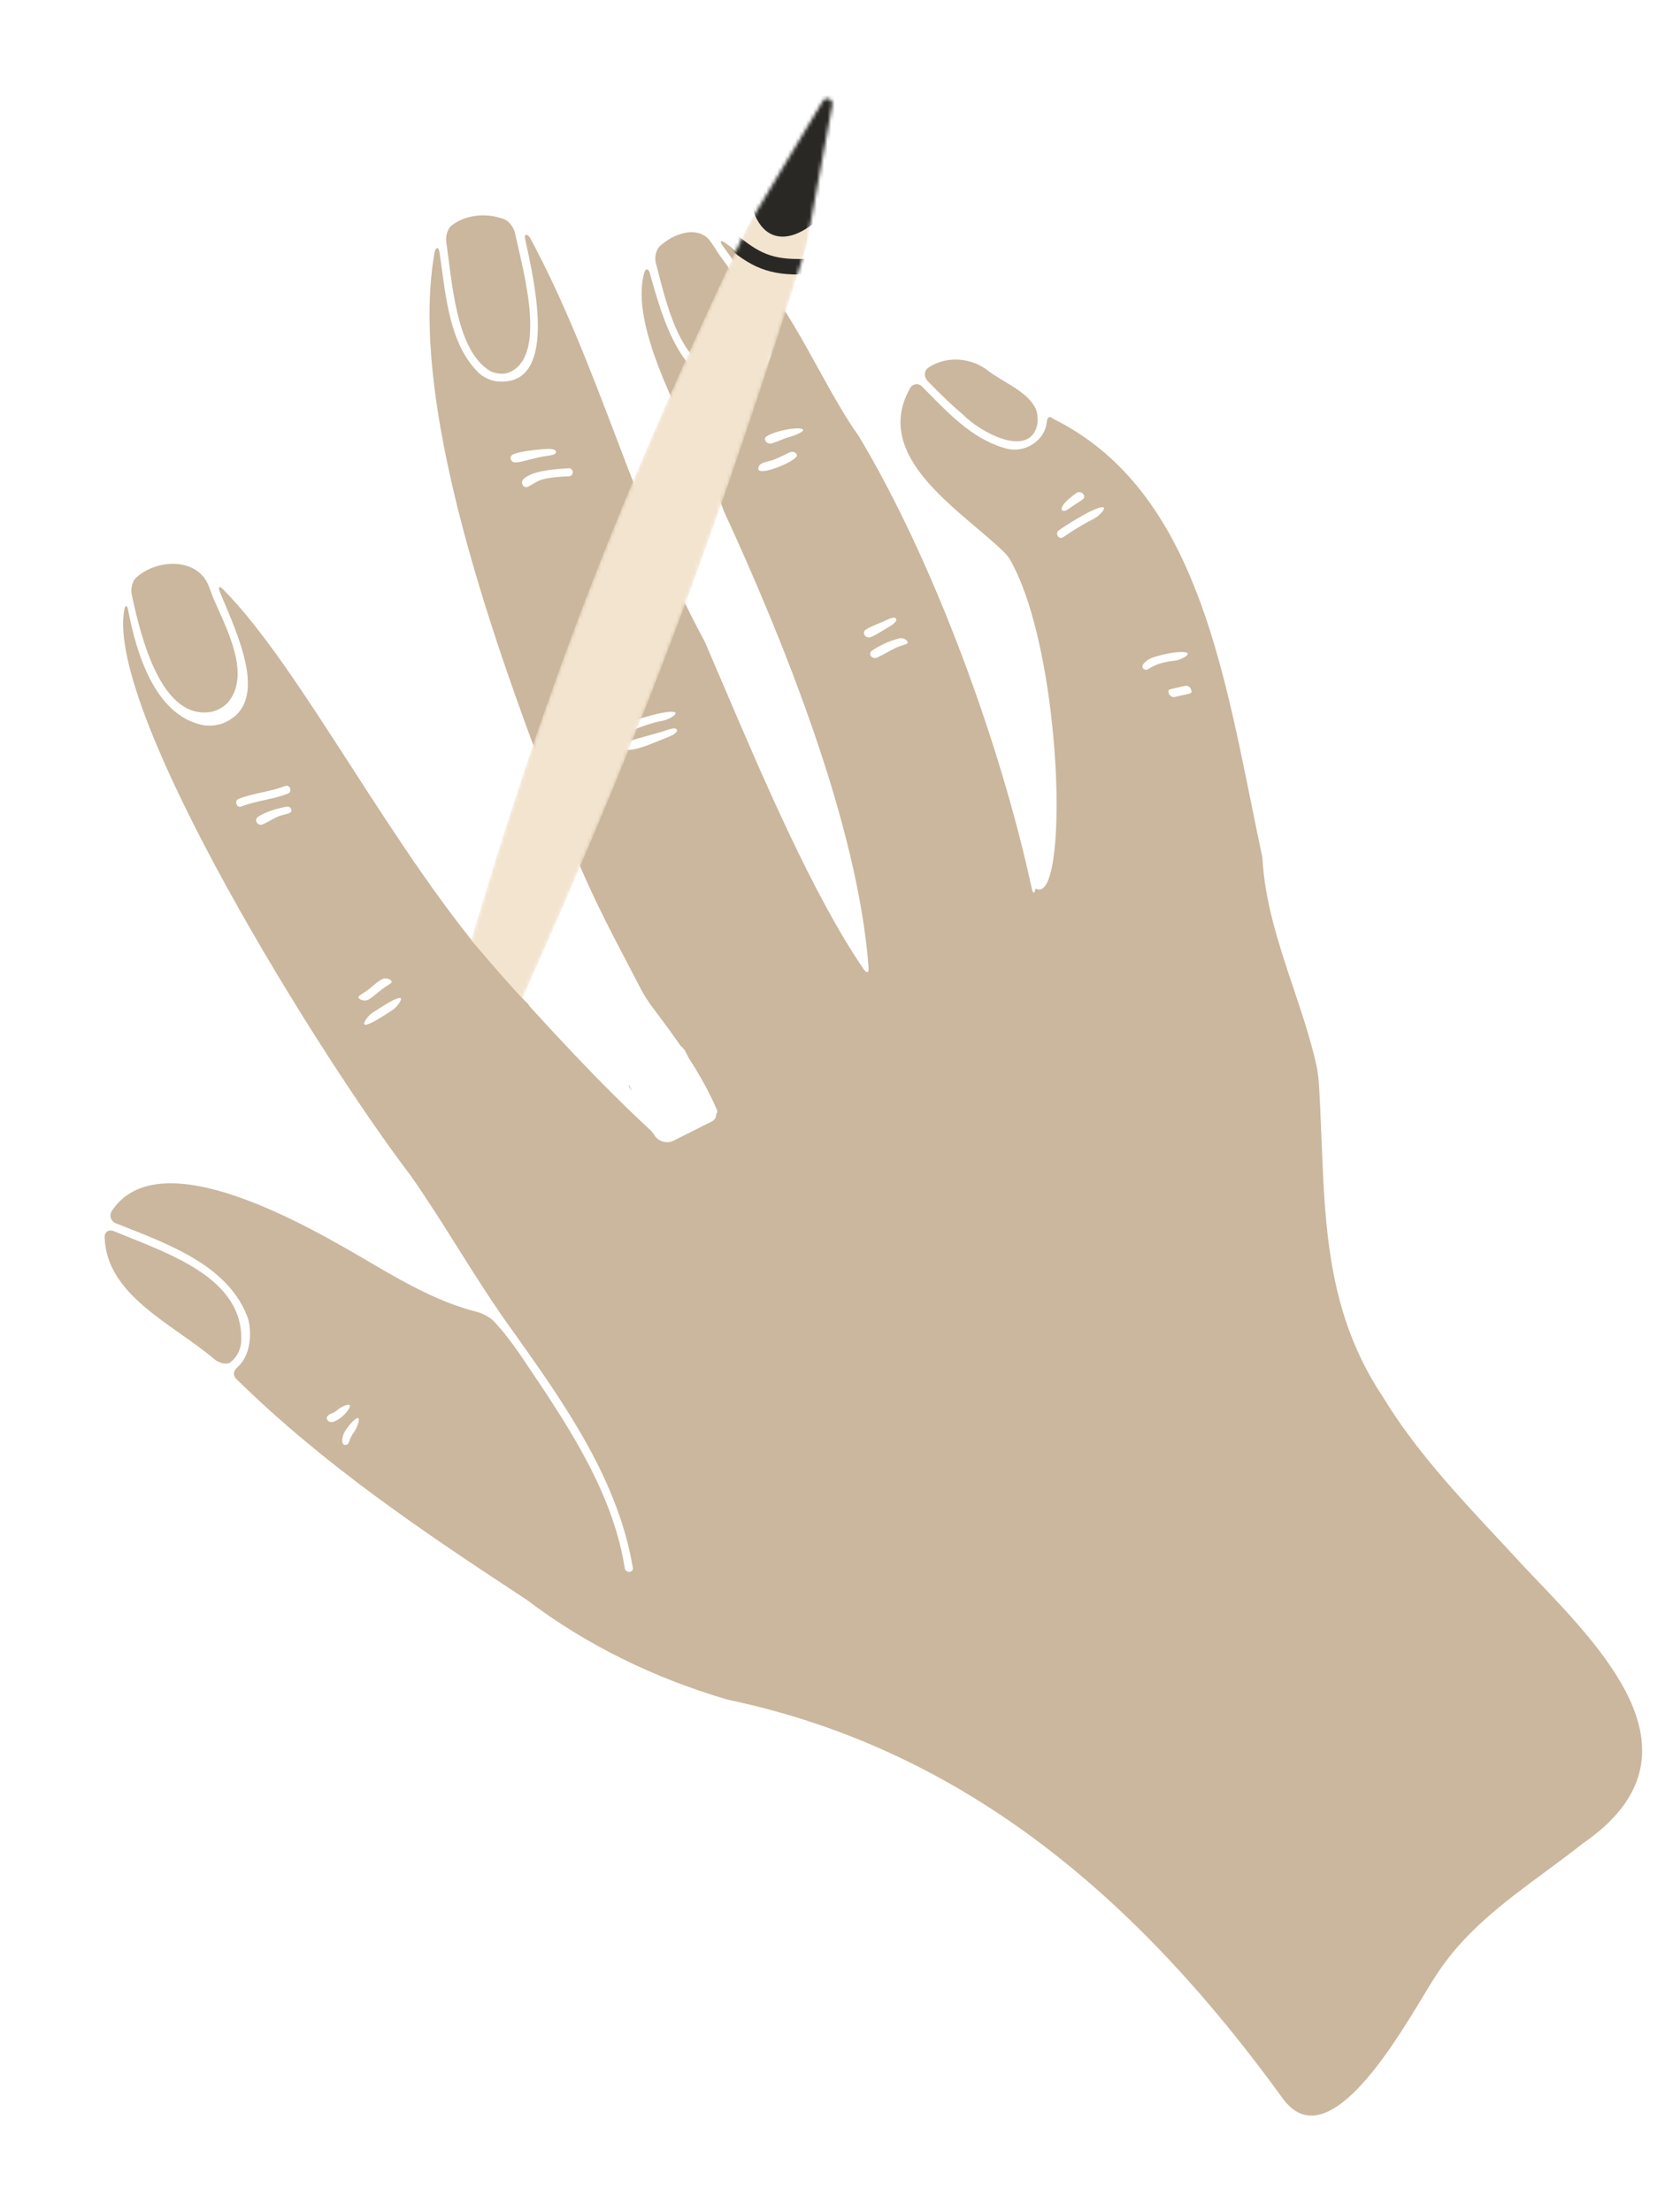 <?xml version="1.0" encoding="UTF-8"?> <svg xmlns="http://www.w3.org/2000/svg" width="466" height="616" viewBox="0 0 466 616" fill="none"><path d="M124.301 67.36C125.939 78.496 126.984 97.482 136.406 103.259C137.685 104.042 140.109 104.346 141.517 103.827C152.59 99.718 145.899 76.025 143.436 64.895C143.111 63.431 141.854 61.588 140.45 61.056C135.679 59.25 129.875 59.655 125.803 62.789C124.617 63.71 124.083 65.875 124.301 67.36Z" fill="#CAB79D"></path><path d="M36.685 165.557C39.291 177.754 44.974 200.64 58.856 198.258C60.604 197.865 62.199 196.972 63.447 195.687C69.872 188.145 63.514 175.839 59.647 167.144C59.039 165.786 58.338 163.435 57.63 162.109C53.997 155.315 43.544 155.771 37.927 160.865C36.808 161.883 36.377 164.098 36.685 165.557Z" fill="#CAB79D"></path><path d="M31.738 342.895C30.367 342.318 29.111 343.038 29.149 344.538C29.582 360.841 48.268 368.767 59.75 378.581C60.891 379.555 63.043 380.264 64.242 379.367C65.854 378.057 66.898 376.175 67.156 374.114C68.431 355.739 46.245 348.944 31.738 342.895Z" fill="#CAB79D"></path><path d="M288.765 118.923C289.215 117.494 289.078 115.014 288.414 113.677C285.886 108.698 278.842 106.255 274.608 102.781C269.777 99.452 263.341 99.207 258.571 102.4C257.328 103.232 257.327 105.013 258.374 106.086C261.5 109.392 264.797 112.532 268.251 115.493C272.946 120.263 286.044 127.509 288.765 118.923Z" fill="#CAB79D"></path><path d="M182.684 73.254C185.73 84.796 189.105 101.239 201.134 104.765C202.573 105.187 205.024 105.27 206.449 104.797C210.628 103.413 213.569 99.476 212.573 94.672C211.029 85.827 205.543 78.112 200.323 70.896C199.427 69.678 198.287 67.51 197.226 66.454C193.744 62.983 187.574 65.031 183.755 68.604C182.659 69.619 182.305 71.802 182.684 73.254Z" fill="#CAB79D"></path><path fill-rule="evenodd" clip-rule="evenodd" d="M357.348 584.496C318.16 530.364 269.938 487.472 202.773 473.384C182.574 467.488 163.49 458.304 146.726 445.558C117.773 426.566 90.277 408.065 65.81 384.034C64.763 382.993 65.062 381.703 66.194 380.717C69.679 377.658 70.217 371.793 69.164 367.454C64.265 353.338 48.821 347.231 35.412 341.929C34.364 341.515 33.328 341.105 32.311 340.697C31.986 340.583 31.69 340.396 31.446 340.152C31.203 339.908 31.017 339.613 30.902 339.287C30.788 338.962 30.748 338.615 30.785 338.272C30.823 337.929 30.937 337.599 31.119 337.305C44.365 317.11 86.075 341.602 102.962 351.517C103.545 351.86 104.099 352.185 104.62 352.49C113.502 357.679 122.831 362.855 132.843 365.369C134.297 365.732 136.391 366.781 137.429 367.863C141.338 371.937 144.497 376.672 147.641 381.384C148.492 382.66 149.342 383.935 150.205 385.194C160.674 400.913 171.039 417.784 174.02 436.755C174.235 438.175 176.487 438.079 176.273 436.641C172.2 412.319 157.54 391.407 143.519 371.652C137.77 363.816 132.655 355.687 127.535 347.549C123.295 340.81 119.05 334.064 114.438 327.472C89.192 294.427 29.448 198.32 34.606 169.892C34.872 168.427 35.411 168.442 35.693 169.915C38.053 182.283 43.284 199.337 56.631 201.968C58.41 202.23 60.224 202.071 61.929 201.501C74.596 196.622 67.478 179.691 62.547 167.965C62.084 166.863 61.641 165.808 61.234 164.812C60.659 163.426 61.113 163.103 62.17 164.168C73.09 175.168 84.906 193.463 97.558 213.052C110.615 233.268 124.562 254.862 139.332 271.239C153.026 286.394 166.438 301.147 181.435 315.009C181.576 315.251 181.784 315.507 182.027 315.755L182.044 315.789C183.083 317.858 185.603 318.693 187.672 317.653L198.342 312.293C199.132 311.896 199.562 311.067 199.489 310.236C199.775 309.989 199.911 309.601 199.71 309.132C197.524 304.042 194.81 299.246 191.811 294.623L190.931 292.872C190.613 292.239 190.156 291.721 189.616 291.338C187.045 287.591 184.321 283.942 181.578 280.32C180.505 278.867 179.534 277.341 178.672 275.754C177.533 273.558 176.409 271.413 175.297 269.292C169.222 257.703 163.532 246.848 158.016 232.505L157.887 232.171C141.333 189.13 112.959 115.355 121.077 70.097C121.517 68.672 122.18 68.732 122.407 70.213C122.645 71.777 122.863 73.385 123.085 75.015C124.498 85.399 126.037 96.719 133.375 103.888C134.706 105.07 136.337 105.862 138.089 106.177C155.469 108.25 149.19 79.654 146.294 66.717C145.965 65.252 146.543 64.946 147.548 66.06C157.143 83.83 164.342 102.716 171.56 121.654C178.93 140.989 186.321 160.378 196.302 178.688C197.886 182.352 199.557 186.267 201.302 190.358C212.378 216.315 226.465 249.329 240.577 269.942C241.441 271.182 242.05 270.969 241.938 269.472C239.001 229.706 218.125 178.174 201.673 142.443C199.932 137.602 196.965 131.532 193.733 124.917C185.718 108.516 176.067 88.768 179.395 76.105C179.776 74.628 180.623 74.692 181.022 76.139C184.51 88.738 190.145 108.687 204.87 107.228C206.653 106.973 208.363 106.349 209.892 105.396C222.015 97.079 209.794 80.194 202.18 69.676C201.861 69.235 201.55 68.806 201.249 68.388C200.371 67.171 200.739 66.773 201.971 67.624C212.662 74.998 220.524 89.23 227.937 102.65C231.716 109.493 235.379 116.124 239.241 121.527C260.138 156.368 278.736 207.316 287.396 247.488C287.711 248.952 288.177 248.947 288.438 247.472C297.938 252.972 296.131 181.748 281.361 155.916C280.581 154.552 279.397 153.469 278.23 152.402C278.054 152.241 277.879 152.081 277.706 151.92C275.946 150.331 274.009 148.69 272.005 146.993C259.595 136.479 244.631 123.802 253.507 108.104C253.663 107.807 253.889 107.553 254.165 107.364C254.442 107.175 254.76 107.056 255.093 107.017C255.426 106.979 255.763 107.022 256.075 107.143C256.388 107.264 256.666 107.46 256.885 107.713C257.443 108.276 258.003 108.846 258.565 109.418C265.066 116.034 271.923 123.014 281.062 125.106C285.968 125.97 291.082 122.442 291.556 117.651C291.683 116.173 292.265 115.724 293.42 116.67C330.589 135.139 339.692 180.119 348.494 223.614C349.524 228.703 350.55 233.771 351.616 238.774C352.298 251.395 356.247 263.174 360.202 274.973C362.564 282.02 364.929 289.074 366.601 296.317C366.976 298.085 367.23 299.876 367.36 301.679C367.689 306.916 367.893 312.112 368.095 317.266C369.076 342.275 370.017 366.26 385.101 388.907C394.018 403.608 405.768 416.201 417.461 428.733C419.857 431.301 422.25 433.866 424.616 436.446C425.57 437.45 426.546 438.472 427.538 439.509C448.22 461.144 475.463 489.643 440.876 513.409C437.498 516.087 434.009 518.662 430.517 521.239C419.09 529.671 407.628 538.129 399.892 550.332C399.017 551.629 397.832 553.59 396.404 555.955C387.546 570.615 369.314 600.794 357.348 584.496ZM175.159 302.085C175.098 302.42 175.245 302.833 175.627 303.312C175.756 303.474 175.891 303.643 176.03 303.818L175.159 302.085ZM299.82 137.3C299.17 137.743 298.49 138.3 297.856 138.836C296.697 139.808 295.159 141.492 295.883 142.148C296.417 142.632 297.467 141.881 298.497 141.144C298.862 140.883 299.225 140.623 299.561 140.421C300.301 140.015 301.003 139.545 301.661 139.017C302.784 138.021 301.055 136.454 299.82 137.3ZM304.719 144.449C306.083 143.799 308.558 141.236 307.059 141.269L307.026 141.269C304.457 141.335 295.906 146.954 294.922 147.722C293.715 148.527 294.925 150.434 296.131 149.625C298.872 147.705 301.742 145.976 304.719 144.449ZM330.475 181.748C328.789 181.197 323.948 182.11 320.975 183.165L320.956 183.164C319.544 183.665 317.765 185.155 318.297 185.991C318.367 186.121 318.464 186.234 318.581 186.324C318.698 186.413 318.832 186.477 318.975 186.511C319.119 186.545 319.268 186.548 319.412 186.52C319.557 186.493 319.694 186.435 319.815 186.35C322.106 184.835 324.695 184.261 327.348 183.989C328.84 183.827 331.899 182.212 330.475 181.748ZM327.845 191.527C326.962 191.716 326.161 191.888 325.74 192.05L325.722 192.05C325.006 192.321 325.714 194.401 327.204 194.119C327.343 194.094 327.487 194.06 327.626 194.026C328.226 193.873 328.888 193.731 329.508 193.597C330.391 193.407 331.19 193.235 331.611 193.076C332.326 192.805 331.619 190.724 330.146 191.007C330.008 191.032 329.864 191.066 329.72 191.1C329.123 191.253 328.464 191.394 327.845 191.527ZM223.364 119.448C221.573 118.899 216.189 119.958 213.64 121.454L213.622 121.445C212.324 122.202 213.569 123.957 215.064 123.467C215.676 123.267 216.348 123.001 217.046 122.726C218.053 122.328 219.113 121.909 220.119 121.636C221.57 121.255 224.798 119.893 223.364 119.448ZM219.2 126.335C217.856 127.009 215.709 128.086 214.259 128.427L214.241 128.417C212.707 128.777 211.187 129.147 211.221 130.61C211.321 132.872 222.944 128.068 221.942 126.585C221.333 125.494 220.294 125.786 219.227 126.321L219.2 126.335ZM244.642 173.682C243.402 174.187 242.11 174.713 241.182 175.339L241.164 175.33C239.901 176.189 241.136 177.986 242.507 177.451C243.606 177.023 244.827 176.281 245.99 175.574C246.278 175.399 246.563 175.226 246.841 175.06C246.89 175.031 246.941 175.001 246.992 174.97C248.273 174.202 250.084 173.118 249.582 172.313C249.163 171.643 247.808 172.275 246.568 172.853C246.261 172.996 245.962 173.136 245.685 173.252C245.348 173.394 244.997 173.537 244.642 173.682ZM250.472 177.793C247.77 178.477 245.209 179.629 242.904 181.195L242.904 181.186C241.691 182.065 242.833 183.698 244.209 183.164C245.102 182.807 246.096 182.253 247.106 181.691C247.931 181.232 248.765 180.767 249.564 180.398C250.164 180.114 250.821 179.91 251.388 179.734C252.117 179.509 252.698 179.329 252.819 179.082C253.036 178.644 251.935 177.477 250.472 177.793ZM150.756 125.134C148.25 125.382 145.019 125.7 143.016 126.498C141.625 127.055 142.226 128.954 143.747 128.797C144.932 128.672 146.365 128.303 147.814 127.93C148.956 127.636 150.109 127.339 151.158 127.157C151.446 127.106 151.768 127.062 152.097 127.016C153.437 126.832 154.913 126.629 154.874 125.851C154.825 124.882 152.527 124.963 151.035 125.107C150.943 125.116 150.85 125.125 150.756 125.134ZM157.133 130.493C153.68 130.756 148.368 131.159 145.878 133.361C144.755 134.357 145.763 136.19 147.1 135.536C147.557 135.309 148.037 135.025 148.525 134.736C148.913 134.506 149.307 134.274 149.699 134.063C151.019 133.353 153.455 133.025 154.943 132.877C156.042 132.767 157.148 132.713 158.251 132.659C158.335 132.655 158.419 132.651 158.503 132.646C159.952 132.571 159.838 130.322 158.388 130.393C158.009 130.427 157.587 130.459 157.133 130.493ZM187.821 198.32C185.988 197.816 180.028 199.504 176.544 200.732C175.132 201.228 173.091 202.269 173.348 203.202C173.376 203.347 173.437 203.484 173.526 203.603C173.615 203.721 173.729 203.818 173.861 203.887C173.992 203.955 174.137 203.993 174.285 203.997C174.434 204.002 174.581 203.973 174.716 203.913C174.865 203.855 175.014 203.797 175.163 203.739C178.255 202.532 181.401 201.304 184.673 200.721C186.149 200.457 189.27 198.719 187.821 198.32ZM180.51 204.877C178.377 205.455 176.208 206.042 174.714 206.652C173.319 207.209 173.942 208.942 175.424 208.849C177.778 208.667 180.889 207.394 183.601 206.285C184.188 206.045 184.756 205.812 185.294 205.6C186.689 205.053 188.809 204.216 188.542 203.288C188.303 202.455 186.553 203.047 185.167 203.516C185.008 203.569 184.854 203.621 184.708 203.669C183.491 204.07 182.009 204.471 180.51 204.877ZM72.996 220.679C70.808 221.167 68.62 221.654 66.527 222.462L66.537 222.448C65.184 222.969 65.858 225.137 67.206 224.611C69.3 223.805 71.486 223.318 73.671 222.831C75.859 222.344 78.046 221.856 80.139 221.048C81.492 220.532 80.813 218.378 79.461 218.899C77.366 219.705 75.18 220.192 72.996 220.679ZM80.031 224.662C78.456 224.827 74.057 225.935 71.838 227.526L71.848 227.512C70.626 228.386 71.815 230.154 73.15 229.601C73.81 229.328 74.52 228.936 75.249 228.534C75.994 228.123 76.759 227.702 77.507 227.386C77.964 227.193 78.525 227.052 79.069 226.916C80.172 226.641 81.208 226.382 81.175 225.733C81.178 225.585 81.15 225.438 81.092 225.302C81.034 225.166 80.949 225.044 80.841 224.943C80.733 224.842 80.606 224.765 80.466 224.717C80.327 224.668 80.178 224.65 80.031 224.662ZM101.175 276.585C100.466 277.044 99.891 277.417 99.832 277.693L99.818 277.679C99.721 278.157 101.218 279.074 102.583 278.406C103.463 277.954 104.379 277.183 105.267 276.437C105.617 276.143 105.962 275.852 106.299 275.587C106.765 275.219 107.286 274.886 107.751 274.589C108.473 274.127 109.061 273.75 109.11 273.459C109.189 272.981 107.691 272.065 106.358 272.752C105.469 273.205 104.541 273.986 103.643 274.74C103.304 275.026 102.969 275.307 102.643 275.566C102.169 275.941 101.643 276.282 101.175 276.585ZM104.245 281.744C104.058 281.866 103.876 281.985 103.7 282.1L103.686 282.086C102.433 282.909 100.481 285.644 101.966 285.389C103.499 285.112 106.602 283.08 108.939 281.55C109.107 281.44 109.271 281.332 109.431 281.228C110.684 280.406 112.636 277.67 111.164 277.939C109.643 278.215 106.58 280.218 104.245 281.744ZM94.176 392.516C93.683 392.973 93.117 393.345 92.503 393.616L92.489 393.602C92.007 393.744 90.708 394.331 91.098 395.298C92.14 397.704 96.759 393.793 97.418 391.851C97.909 390.431 95.012 391.787 94.176 392.516ZM99.362 395.014C98.416 395.478 97.04 397.105 96.086 398.612L96.091 398.598C95.294 399.873 94.96 402.177 95.906 402.385C96.048 402.423 96.197 402.432 96.343 402.41C96.489 402.388 96.629 402.336 96.755 402.258C96.88 402.18 96.988 402.077 97.072 401.955C97.155 401.833 97.213 401.696 97.242 401.551C97.53 400.586 97.991 399.681 98.603 398.881C99.49 397.668 100.708 394.355 99.362 395.014Z" fill="#CAB79D"></path><mask id="mask0_4281_22795" style="mask-type:alpha" maskUnits="userSpaceOnUse" x="117" y="27" width="115" height="289"><path d="M122.16 314.836C118.99 313.636 117.268 310.186 118.184 306.923C145.393 210.024 164.501 155.206 208.359 62.787L229.192 28.158C230.017 26.787 232.128 27.586 231.839 29.16L224.529 68.906C193.906 166.283 172.182 220.104 130.438 311.412C129.007 314.543 125.38 316.054 122.16 314.836Z" fill="#D9D9D9"></path></mask><g mask="url(#mask0_4281_22795)"><path d="M122.16 314.836C118.99 313.636 117.268 310.186 118.184 306.923C145.393 210.024 164.501 155.206 208.359 62.787L229.192 28.158C230.017 26.787 232.128 27.586 231.839 29.16L224.529 68.906C193.906 166.283 172.182 220.104 130.438 311.412C129.007 314.543 125.38 316.054 122.16 314.836Z" fill="#F3E4CF"></path><path d="M120.204 290.065C126.422 295.665 130.18 297.685 137.99 296.795" stroke="#292824" stroke-width="4.315"></path><path d="M122.871 278.133C130.856 283.666 135.443 285.588 143.891 286.087" stroke="#292824" stroke-width="4.315"></path><path d="M203.019 66.314C210.199 72.581 214.728 74.55 224.04 74.267" stroke="#292824" stroke-width="4.315"></path><ellipse cx="229.134" cy="29.057" rx="38.899" ry="16.424" transform="rotate(-69.274 229.134 29.057)" fill="#292824"></ellipse></g><path d="M146.998 279.496C144.285 277.196 132.335 263.178 126.699 256.457L122.152 277.861L114.565 294.259L108.586 311.05L124.112 320.812L138.353 308.599C142.365 299.856 149.711 281.796 146.998 279.496Z" fill="#CAB79D"></path></svg> 